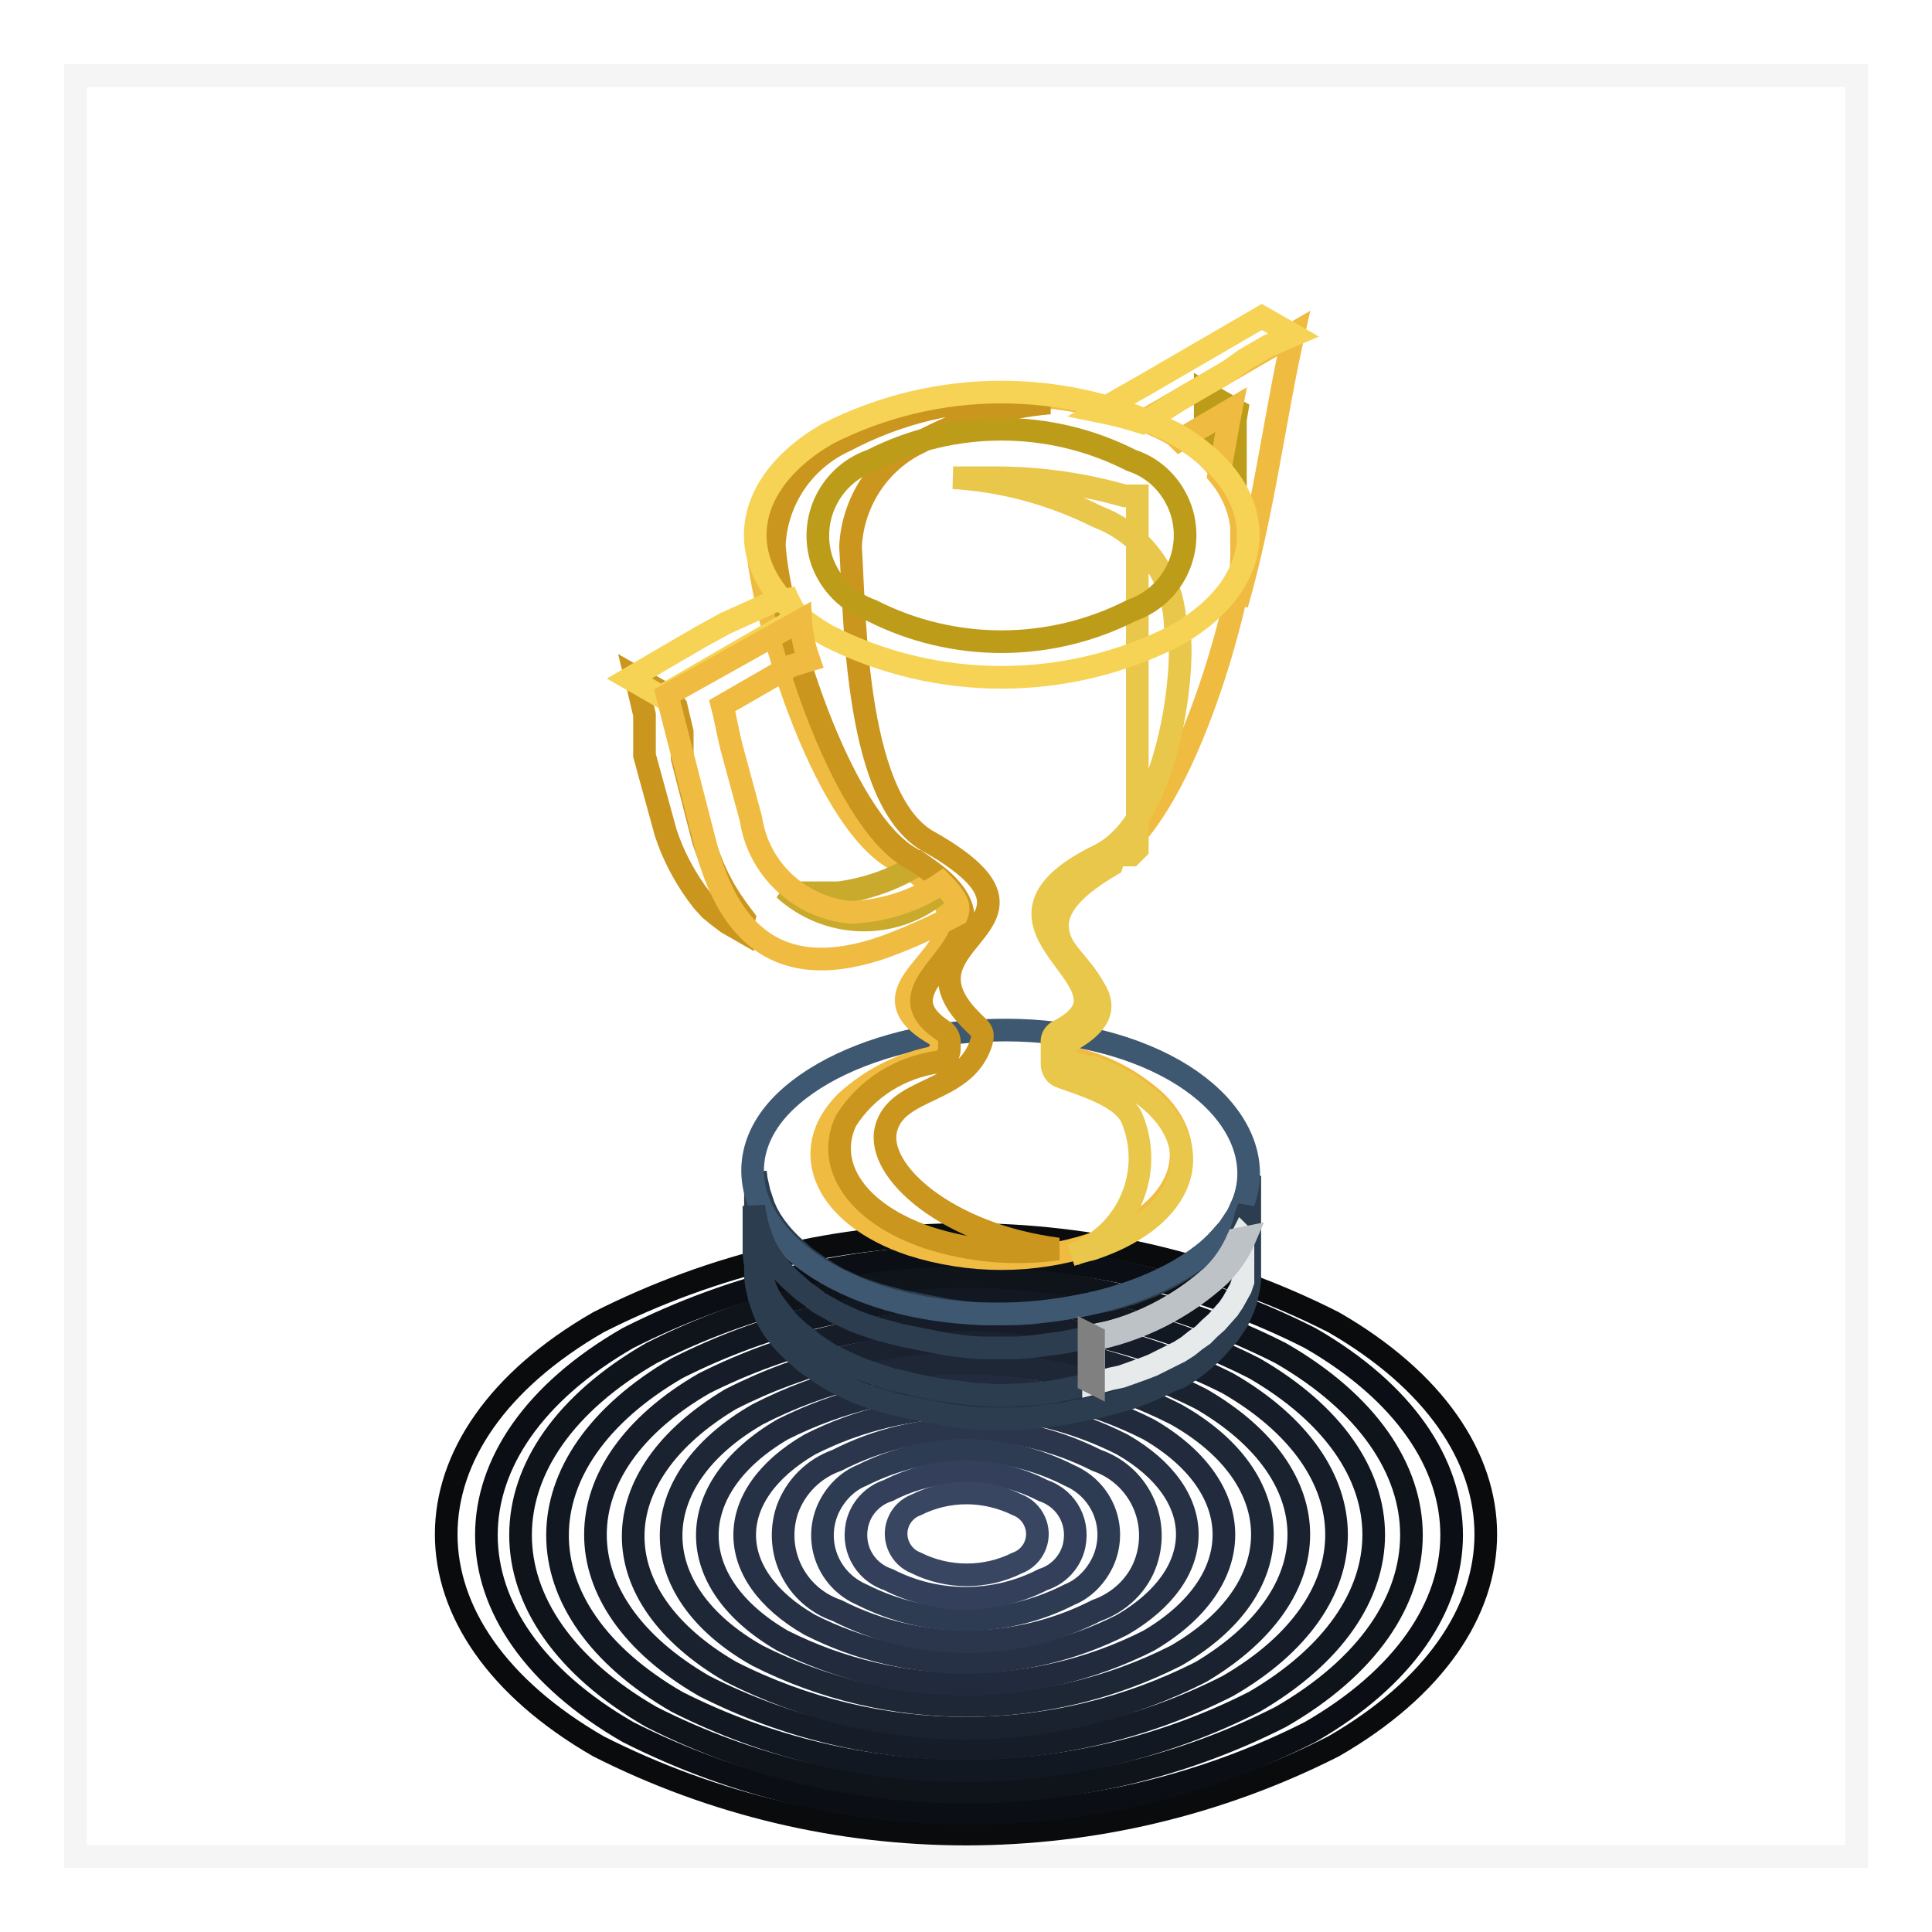 <?xml version="1.0" encoding="utf-8"?>
<!-- Svg Vector Icons : http://www.onlinewebfonts.com/icon -->
<!DOCTYPE svg PUBLIC "-//W3C//DTD SVG 1.1//EN" "http://www.w3.org/Graphics/SVG/1.1/DTD/svg11.dtd">
<svg version="1.1" xmlns="http://www.w3.org/2000/svg" xmlns:xlink="http://www.w3.org/1999/xlink" x="0px" y="0px" viewBox="0 0 256 256" enable-background="new 0 0 256 256" xml:space="preserve">
<g> <path stroke-width="3" fill-opacity="0" stroke="#f6f5f5"  d="M246,10v236H10V10H246z"/> <path stroke-width="3" fill-opacity="0" stroke="#f6f5f5"  d="M246,10v236H10V10H246z"/> <path stroke-width="3" fill-opacity="0" stroke="#090b0d"  d="M176.7,175.2c26.9,15.5,26.9,40.7,0,56.2c-30.6,15.5-66.8,15.5-97.4,0c-26.9-15.5-26.9-40.7,0-56.2 C109.9,159.7,146.1,159.7,176.7,175.2z"/> <path stroke-width="3" fill-opacity="0" stroke="#0b0e14"  d="M173.6,177.3c25,14.4,25,37.8,0,52.2c-28.4,14.4-62,14.4-90.4,0c-25-14.4-25-37.8,0-52.2 C111.6,162.9,145.2,162.9,173.6,177.3z"/> <path stroke-width="3" fill-opacity="0" stroke="#0f131a"  d="M169.7,179.3c23.1,13.3,23.1,34.9,0,48.2c-26.2,13.3-57.2,13.3-83.4,0c-23.1-13.3-23.1-34.9,0-48.2 C112.5,166,143.5,166,169.7,179.3z"/> <path stroke-width="3" fill-opacity="0" stroke="#121822"  d="M166.2,181.3c21.1,12.2,21.1,31.9,0,44.2c-24,12.2-52.4,12.2-76.5,0c-21.1-12.2-21.1-31.9,0-44.2 C113.8,169.1,142.2,169.1,166.2,181.3z"/> <path stroke-width="3" fill-opacity="0" stroke="#161d29"  d="M162.7,183.3c19.2,11.1,19.2,29,0,40.1c-21.8,11.1-47.6,11.1-69.4,0c-19.2-11.1-19.2-29,0-40.1 C115.2,172.3,140.9,172.3,162.7,183.3z"/> <path stroke-width="3" fill-opacity="0" stroke="#1a2230"  d="M159.2,185.4c17.2,10,17.2,25.8,0,36.1c-19.6,10-42.8,10-62.4,0c-17.2-10-17.2-25.8,0-36.1 C116.4,175.4,139.6,175.4,159.2,185.4z"/> <path stroke-width="3" fill-opacity="0" stroke="#1e2736"  d="M155.8,187.4c15.3,8.6,15.3,23.2,0,32c-17.4,8.8-38,8.8-55.4,0c-15.3-8.6-15.3-23.2,0-32 C117.7,178.5,138.3,178.5,155.8,187.4z"/> <path stroke-width="3" fill-opacity="0" stroke="#222b3e"  d="M152.2,189.4c13.3,7.7,13.3,20.2,0,28c-15.2,7.7-33.2,7.7-48.5,0c-13.3-7.7-13.3-20.2,0-28 C119,181.7,137,181.7,152.2,189.4z"/> <path stroke-width="3" fill-opacity="0" stroke="#263145"  d="M148.7,191.4c11.5,6.6,11.5,17.2,0,23.9c-13,6.6-28.4,6.6-41.4,0c-11.5-6.6-11.5-17.2,0-23.9 C120.3,184.8,135.7,184.8,148.7,191.4z"/> <path stroke-width="3" fill-opacity="0" stroke="#2b364c"  d="M145.3,193.5c5.5,1.9,8.4,7.8,6.6,13.3c-1,3.1-3.5,5.5-6.6,6.6c-10.8,5.5-23.6,5.5-34.4,0 c-5.5-1.9-8.4-7.8-6.6-13.3c1.1-3.1,3.5-5.5,6.6-6.6C121.6,188,134.4,188,145.3,193.5z"/> <path stroke-width="3" fill-opacity="0" stroke="#2e3c53"  d="M141.7,195.5c4.4,1.9,6.4,6.9,4.5,11.3c-0.9,2-2.5,3.7-4.5,4.5c-8.6,4.4-18.8,4.4-27.5,0 c-4.4-1.9-6.4-6.9-4.5-11.3c0.9-2,2.5-3.7,4.5-4.5C122.9,191.1,133.1,191.1,141.7,195.5z"/> <path stroke-width="3" fill-opacity="0" stroke="#34405b"  d="M138.2,197.5c3.3,1.1,5,4.5,4,7.8c-0.6,1.9-2.1,3.4-4,4c-6.4,3.3-14.1,3.3-20.5,0c-3.3-1.1-5-4.5-4-7.8 c0.6-1.9,2.1-3.4,4-4C124.1,194.2,131.8,194.2,138.2,197.5z"/> <path stroke-width="3" fill-opacity="0" stroke="#384661"  d="M134.8,199.4c2.1,0.8,3.2,3.2,2.4,5.3c-0.4,1.1-1.3,2-2.4,2.4c-4.2,2.1-9.2,2.1-13.4,0 c-2.1-0.8-3.2-3.2-2.4-5.3c0.4-1.1,1.3-2,2.4-2.4C125.6,197.3,130.5,197.3,134.8,199.4z"/> <path stroke-width="3" fill-opacity="0" stroke="#bd9c19"  d="M163.9,54.4l-4.2-2.4v7c1.5,1.1,2.8,2.3,4,3.7v-7.1L163.9,54.4z"/> <path stroke-width="3" fill-opacity="0" stroke="#2b3d4f"  d="M165.6,155.8v13.8l-0.1,0.9l-0.2,0.9l-0.2,0.9l-0.3,0.9l-0.4,0.9l-0.4,0.9l-0.6,0.9l-0.6,0.9l-0.8,0.9 l-0.8,0.9l-0.9,0.9l-0.9,0.8l-1,0.8l-1,0.7l-1.1,0.7L155,183l-1.2,0.6l-1.3,0.6l-1.3,0.5l-1.3,0.5l-1.4,0.4l-1.4,0.4l-1.5,0.4 l-1.5,0.3l-1.6,0.3l-1.5,0.3l-1.5,0.2l-1.5,0.2l-1.5,0.2L135,188h-4.8l-1.5-0.1l-1.6-0.2l-1.5-0.2l-1.5-0.3l-1.6-0.3l-1.5-0.3 l-1.5-0.3l-1.5-0.4l-1.5-0.4l-1.5-0.5l-1.4-0.5l-1.3-0.6l-1.3-0.6l-1.2-0.7l-1.1-0.7l-1-0.7l-1-0.7l-0.9-0.8l-0.9-0.8l-0.8-0.8 l-0.7-0.8l-0.7-0.9l-0.6-0.9l-0.5-0.9l-0.4-0.9l-0.3-0.9l-0.3-0.9l-0.2-0.9l-0.2-0.9l-0.1-0.9v-13.9l0.1,0.9l0.2,0.9l0.2,0.9 l0.3,0.9l0.3,0.9l0.4,0.9l0.5,0.9l0.6,0.9l0.7,0.9l0.7,0.8l0.8,0.8l0.9,0.8l0.9,0.8l1,0.7l1,0.7l1.1,0.7l1.2,0.7l1.3,0.6l1.3,0.6 l1.4,0.5l1.5,0.5l1.5,0.4l1.5,0.4l1.5,0.3l1.5,0.3l1.6,0.3l1.5,0.3l1.5,0.2l1.6,0.2l1.5,0.1h4.8l1.6-0.1l1.5-0.2l1.5-0.2l1.5-0.2 l1.5-0.3l1.6-0.3l1.5-0.3l1.5-0.3l1.4-0.4l1.4-0.4l1.3-0.5l1.3-0.5l1.3-0.6l1.2-0.6l1.2-0.7l1.1-0.7l1-0.7l1-0.8l0.9-0.8l0.9-0.9 l0.8-0.9l0.8-0.9l0.6-0.9l0.6-0.9l0.4-0.9l0.4-0.9l0.3-0.9l0.2-0.9l0.2-0.9L165.6,155.8L165.6,155.8z"/> <path stroke-width="3" fill-opacity="0" stroke="#3f5871"  d="M116.2,171.7c-15.8-5.3-21.1-17.2-12.1-25.8c9-8.6,29.2-12.2,44.9-7s21.1,17.2,12.1,25.8 C152.2,173.3,132,176.9,116.2,171.7z"/> <path stroke-width="3" fill-opacity="0" stroke="#f0bb41"  d="M133,52.4c-8-0.2-16,1.7-23.1,5.5c-5.6,2.5-9.2,7.9-9.6,13.9c0.6,10,8.6,36.4,18.2,42 c19.4,11.2-7.8,15.6,5.3,23.2c0.6,0.3,0.9,0.9,0.9,1.5c0,0.8-0.6,1.5-1.4,1.7c-4.2,0.9-8,2.9-11.2,5.8c-6.6,6.6-2.7,15.1,8.6,18.9 c7.8,2.5,16.2,2.5,23.9,0c11.5-3.8,15.3-12.2,8.6-18.9c-3.2-2.9-7-4.9-11.2-5.8c-0.8-0.2-1.4-0.9-1.4-1.7c0-0.6,0.3-1.2,0.9-1.5 c13.2-7.6-14-12,5.3-23.2c9.7-5.6,17.2-32,18.2-42c-0.1-5.9-3.5-11.2-8.7-13.9C149.2,54.1,141.1,52.2,133,52.4z"/> <path stroke-width="3" fill-opacity="0" stroke="#e9c74a"  d="M141.9,166.3c0.9-0.3,1.9-0.6,2.8-0.8c11.5-3.8,15.3-12.2,8.6-18.9c-2.4-2.3-5.4-4.1-8.6-5.2h-0.5l-1.7-0.4 c-0.8-0.2-1.4-0.9-1.4-1.7c0-0.6,0.3-1.2,0.9-1.5c13.2-7.6-14-12,5.3-23.2l0.4-1.3h2.2l0.4-0.4l0.4-0.4V65.7h-1.7 c-5.6-1.6-11.4-2.4-17.2-2.4h-5.5c6.7,0.4,13.2,2.2,19.2,5.2c5.8,2.2,9.8,7.6,10.2,13.8c1.8,0.2,0.6,26-10.2,31.1 c-19.4,9.6,7.3,16.8-5.2,23.2c-0.6,0.3-1,0.9-0.9,1.6v2.8c0,0.8,0.5,1.5,1.2,1.7c4,1.4,8.2,2.8,9.4,5.5c2.9,7-0.4,15-7.4,17.9 C142.4,166.1,142.2,166.2,141.9,166.3L141.9,166.3z"/> <path stroke-width="3" fill-opacity="0" stroke="#ca961e"  d="M88.4,92.1l-4.2-2.4l0.4,1.6l0.4,1.7l0.4,1.7v5.4l2.8,10.2c0.9,2.8,2.3,5.5,4,7.9l0.9,1.2l1,1.1l1.1,0.9 l1.2,0.9l4.2,2.4l-1.2-0.9l-1.1-0.9l0.3-1.2l-0.9-1.2l-0.9-1.3l-0.8-1.3l-0.8-1.5l-0.7-1.5l-0.7-1.8l-0.6-1.7l-2.8-10.9V97 l-0.4-1.7l-0.4-1.7L88.4,92.1z"/> <path stroke-width="3" fill-opacity="0" stroke="#2b3d4f"  d="M165.5,160v6.3l-0.1,0.9l-0.2,0.9l-0.3,0.9l-0.3,0.9l-0.3,0.9l-0.5,0.9l-0.5,0.9l-0.6,0.9l-0.8,0.9 l-0.8,0.9l-0.9,0.8l-0.9,0.9l-1,0.7l-1,0.8l-1.1,0.7l-1.2,0.6l-1.2,0.6l-1.2,0.6l-1.3,0.5l-1.4,0.5l-1.4,0.5l-1.4,0.3l-1.5,0.4 l-1.5,0.3l-1.5,0.3l-1.5,0.3l-1.5,0.3l-1.5,0.2l-1.5,0.1l-1.6,0.1l-1.6,0.1h-1.5l-1.6-0.1l-1.5-0.1l-1.5-0.2l-1.6-0.2l-1.5-0.2 l-1.5-0.3l-1.5-0.3l-1.5-0.4l-1.5-0.3l-1.5-0.5l-1.5-0.5l-1.4-0.5l-1.3-0.6l-1.3-0.6l-1.2-0.6l-1.1-0.7l-1-0.7l-1-0.8l-0.9-0.7 l-0.9-0.8l-0.8-0.8l-0.7-0.9l-0.7-0.9l-0.6-0.8l-0.5-0.9l-0.4-0.9l-0.3-0.9l-0.3-0.9l-0.2-0.9L100,167l-0.1-0.9v-6.3l0.1,0.9 l0.2,0.9l0.2,0.9l0.3,0.9l0.3,0.9l0.4,0.9l0.5,0.9l0.6,0.9l0.7,0.9l0.7,0.8l0.8,0.8l0.9,0.8l0.9,0.8l1,0.7l1,0.8l1.1,0.6l1.2,0.7 l1.3,0.6l1.3,0.6l1.4,0.5l1.5,0.5l1.5,0.4l1.5,0.4l1.5,0.3l1.5,0.3l1.5,0.3l1.5,0.3l1.6,0.2l1.5,0.2l1.5,0.1h4.8l1.6-0.1l1.5-0.2 l1.5-0.2l1.5-0.2l1.5-0.3l1.5-0.3l1.5-0.3l1.5-0.3l1.4-0.4l1.4-0.4l1.4-0.5l1.3-0.5l1.2-0.6l1.2-0.6l1.2-0.6l1.1-0.8l1-0.7l1-0.8 l0.9-0.8l0.9-0.9l0.8-0.9l0.8-0.9l0.6-0.9l0.5-0.9l0.5-0.9l0.3-0.9l0.3-0.9l0.3-0.9l0.2-0.9L165.5,160z"/> <path stroke-width="3" fill-opacity="0" stroke="#e6eaea"  d="M144.9,183.3V177l0.7-0.2l1.5-0.3l1.4-0.4l1.4-0.4l1.4-0.5l1.3-0.5l1.2-0.6l1.2-0.6l1.2-0.6l1.1-0.8l1-0.7 l1-0.8l0.9-0.8l0.9-0.9l0.8-0.9l0.8-0.9l0.6-0.9l0.5-0.9l0.5-0.9l0.3-0.6l0.1,0.1v5.9l-0.3,0.9l-0.5,0.9l-0.5,0.9l-0.6,0.9 l-0.8,0.9l-0.8,0.9l-0.9,0.8l-0.9,0.9l-1,0.7l-1,0.8l-1.1,0.7l-1.2,0.6l-1.2,0.6l-1.2,0.6l-1.3,0.5l-1.4,0.5l-1.4,0.5l-1.4,0.3 l-1.5,0.4L144.9,183.3L144.9,183.3z"/> <path stroke-width="3" fill-opacity="0" stroke="#bcc2c6"  d="M165,164c-0.8,1.9-2,3.6-3.4,5c-4.8,4.4-10.8,7.4-17.2,8.6v-0.5c6-1.1,11.6-3.9,16.2-8 c1.5-1.4,2.6-3.1,3.4-4.9L165,164z"/> <path stroke-width="3" fill-opacity="0" stroke="#808081"  d="M144.3,176.8l0.6,0.3v6.2l-0.6-0.3V176.8z"/> <path stroke-width="3" fill-opacity="0" stroke="#caaa2d"  d="M121.9,114.4c-3.3,2.1-7,3.4-10.8,3.9h-6.3l-0.9-0.5c5.7,5.2,14.3,5.5,20.3,0.7l1.4-0.7 C124.5,116.5,123.3,115.4,121.9,114.4z"/> <path stroke-width="3" fill-opacity="0" stroke="#f0bb41"  d="M163.9,80.1c3.5-12.2,5-24.8,7.5-35.9l-19.8,11.5c1.4,0.6,2.8,1.2,4.1,2l0.6,0.6l6.8-4 c-0.5,2.5-0.9,5.4-1.6,8.6c1.6,1.9,2.7,4.3,3,6.8c0,0.6,0,1.2,0,1.8C164.6,74.4,164.4,77.2,163.9,80.1L163.9,80.1z"/> <path stroke-width="3" fill-opacity="0" stroke="#ca961e"  d="M134.7,53c-7.9-0.2-15.7,1.7-22.7,5.4c-5.5,2.5-9.1,7.8-9.4,13.8c0.6,9.8,8.6,35.9,17.9,41.4 c18.7,10.8-6.5,15.8,4.5,23c0.5,0.3,0.8,0.9,0.8,1.5v0.9c0,0.8-0.6,1.5-1.4,1.7c-5.1,0.7-9.6,3.5-12.3,7.8 c-2.8,5.9,1.4,12.3,10.9,15.5c5.6,1.8,11.4,2.3,17.2,1.5c-14.7-1.9-24.2-10.3-22.8-15.9c1.4-5.6,10.1-4.6,12.5-11.1 c0.7-2,0-2-1.4-3.5c-10.4-10.8,14-12.3-5.1-23.3c-10.1-5.1-10.1-29.5-10.7-39.3c0.3-5.9,3.8-11.3,9.2-13.8 c5.3-2.9,11.2-4.7,17.2-5.2L134.7,53z"/> <path stroke-width="3" fill-opacity="0" stroke="#f6d354"  d="M155.8,57.5c-14.5-7.4-31.7-7.4-46.2,0c-12.7,7.4-12.7,19.4,0,26.7c14.5,7.4,31.7,7.4,46.2,0 C168.6,76.9,168.6,64.9,155.8,57.5z"/> <path stroke-width="3" fill-opacity="0" stroke="#bd9c19"  d="M149.9,61c-10.8-5.5-23.6-5.5-34.4,0c-5.5,1.9-8.4,7.8-6.6,13.3c1.1,3.1,3.5,5.5,6.6,6.6 c10.8,5.5,23.6,5.5,34.4,0c5.5-1.9,8.4-7.8,6.6-13.3C155.4,64.4,153,62,149.9,61z"/> <path stroke-width="3" fill-opacity="0" stroke="#f6d354"  d="M171.4,44.4l-4.2-2.4l-3.1,1.8l-3.1,1.8l-3.1,1.8l-3.1,1.8l-3.1,1.8l-3,1.7l-3.1,1.8c2,0.4,3.9,0.9,5.8,1.5 l1.6-0.9l3.4-2.2l3.1-1.8l3.1-1.8l2.4-1.7l3.1-1.8L171.4,44.4L171.4,44.4z M103.8,78.9l-1.5,0.9l-6.2,2.8L93,84.3l-3.1,1.8 l-6.5,3.8l4.2,2.4l3.1-1.8l3.1-1.8l3.1-1.8l5.9-3.4l3-1.7c-0.8-1.1-1.4-2.3-1.9-3.5V78.9z"/> <path stroke-width="3" fill-opacity="0" stroke="#f0bb41"  d="M88.4,92.1l2.2,8.6l2.8,10.9c2.9,11.5,9.4,19,24,13.8c3.2-1.2,6.3-2.6,9.4-4.2c0.2-0.5,0.2-1.1,0-1.6 c-0.5-1-1.2-1.8-2-2.6c-3.5,2.4-7.7,3.7-12,3.9c-6.8-0.6-12.3-5.7-13.3-12.4l-2.6-9.6c-0.5-2-0.8-3.9-1.2-5.4l9.2-5.3l2.3-0.7 c-0.6-1.7-1-3.5-1.1-5.3L88.4,92.1z"/></g>
</svg>
